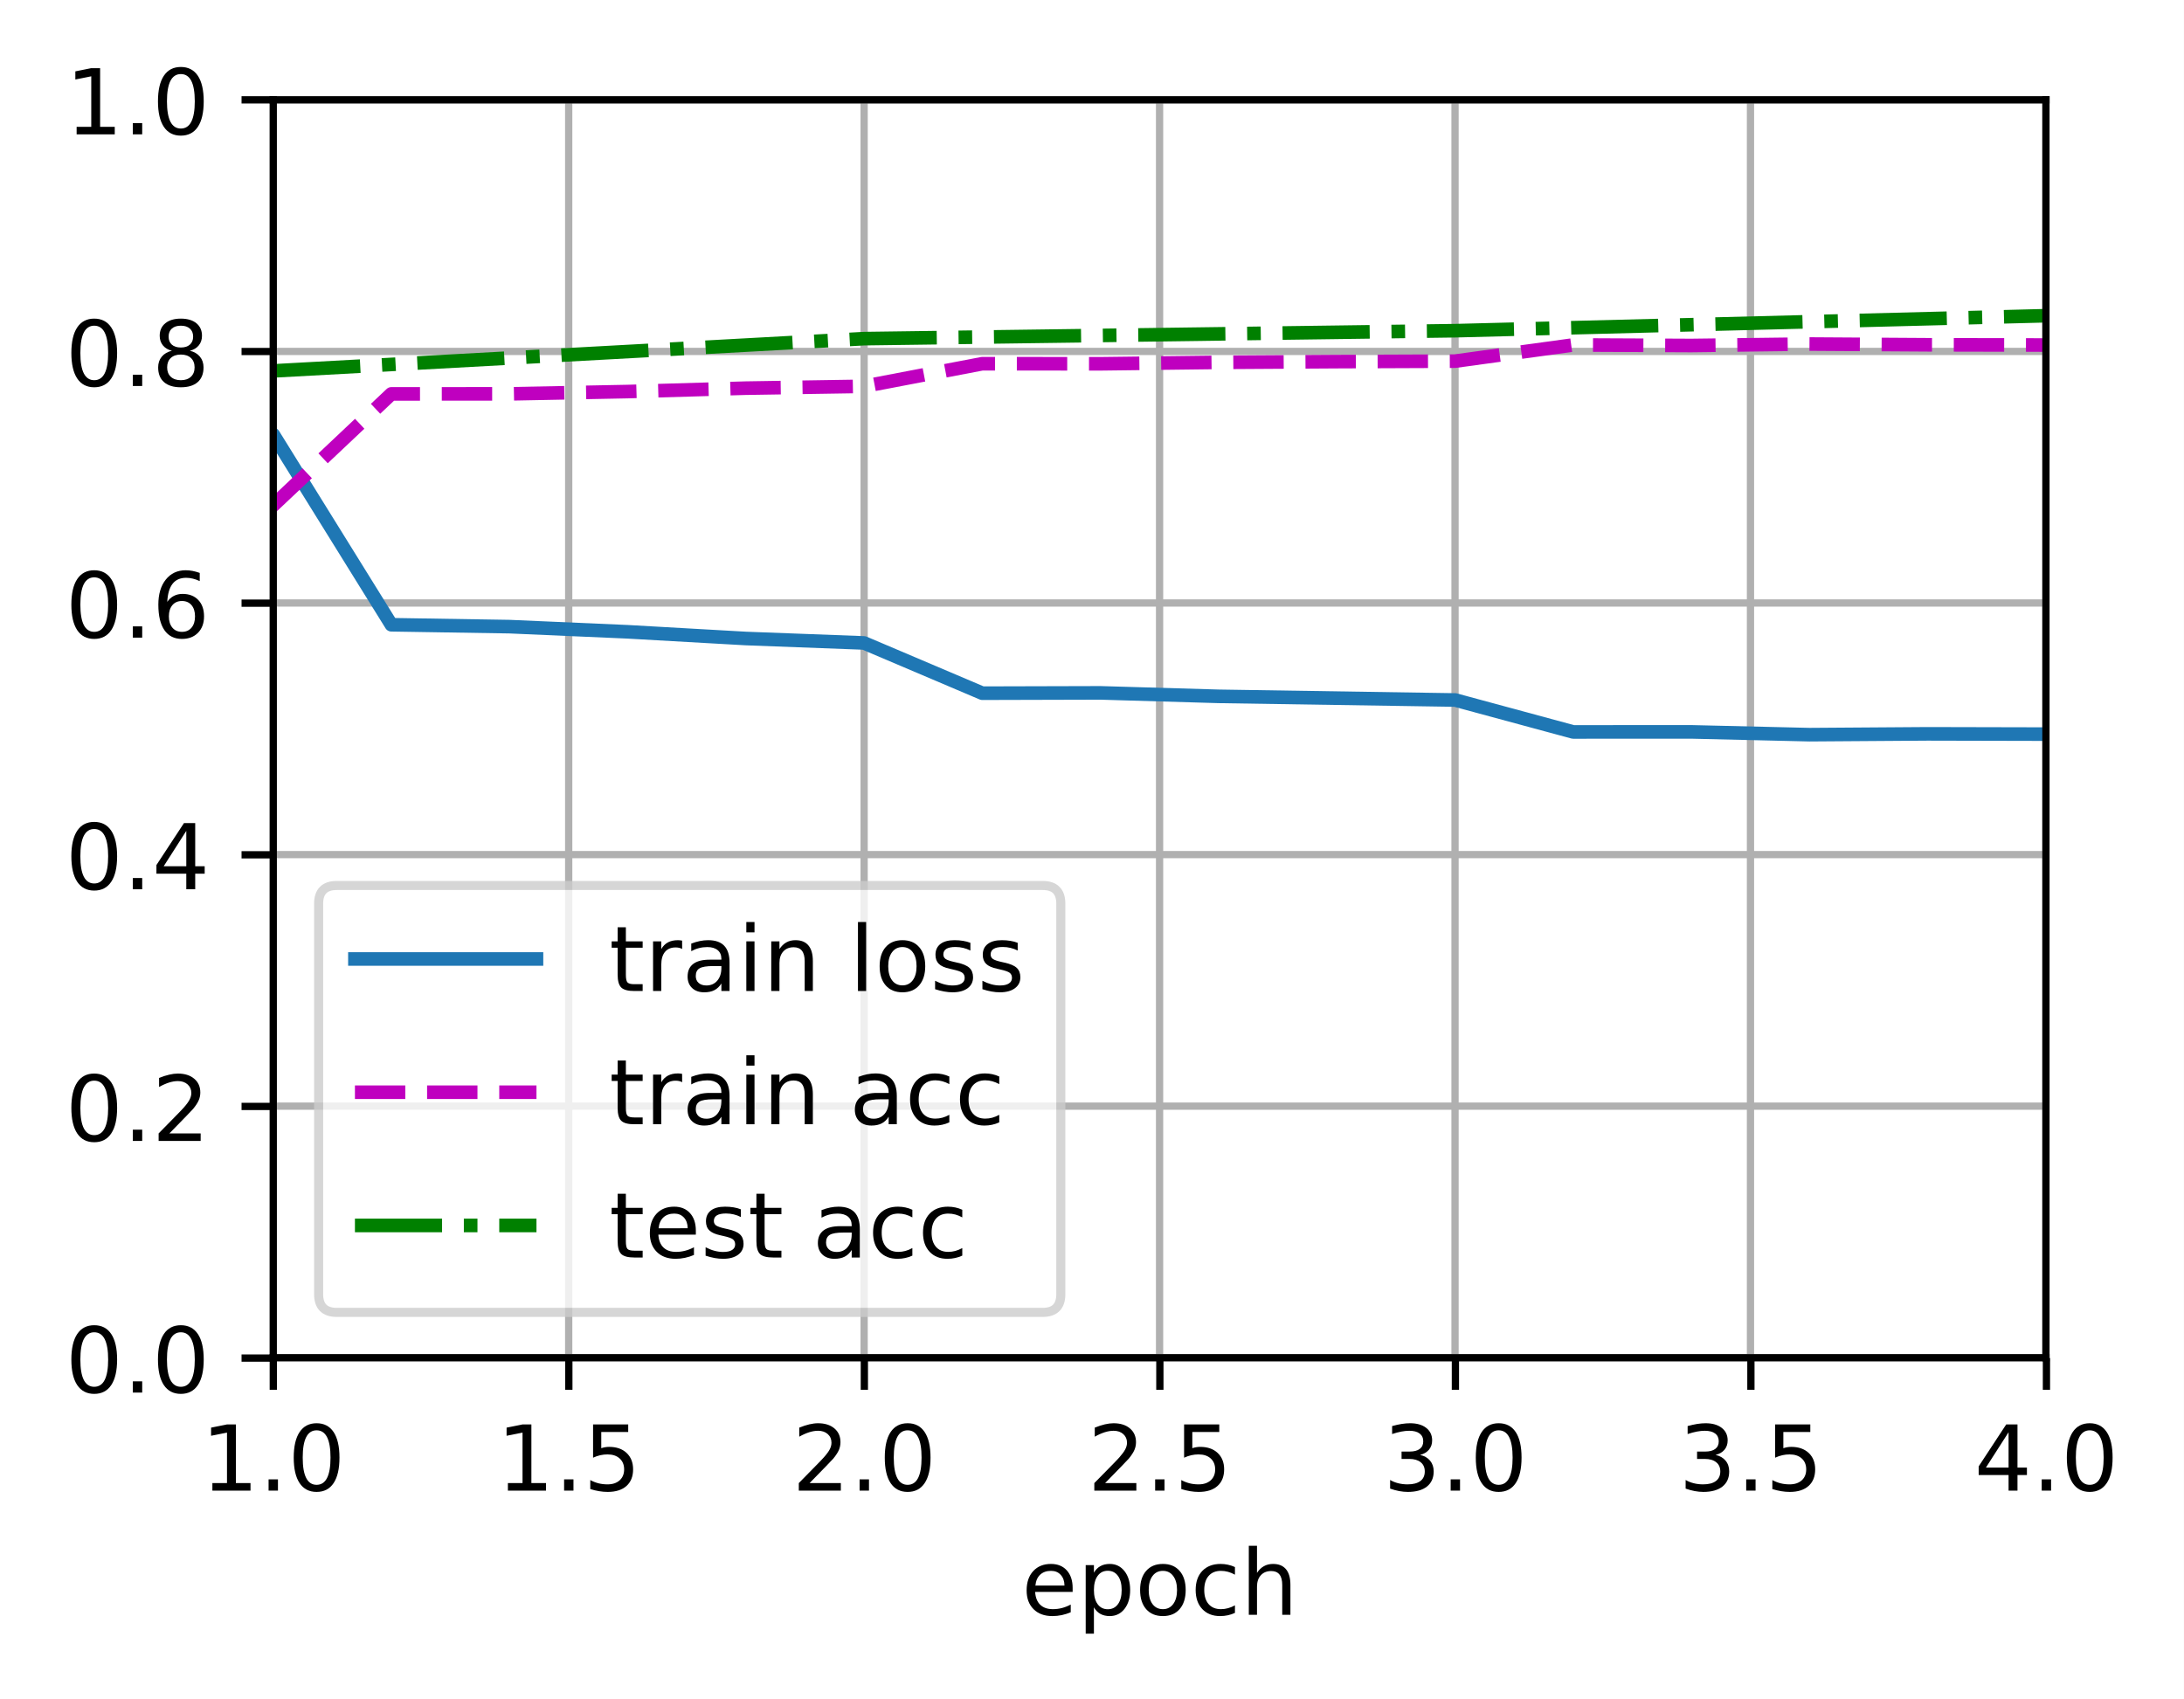 <?xml version="1.0" encoding="UTF-8"?>
<svg xmlns="http://www.w3.org/2000/svg" xmlns:xlink="http://www.w3.org/1999/xlink" width="320.74" height="249.541" viewBox="0 0 320.74 249.541" version="1.1">
<rect x="0" y="0" width="320.74" height="249.541" fill="#333333" stroke="none"/>
<defs>
<clipPath id="clip1">
  <path d="M 40.137 14.664 L 41 14.664 L 41 199.465 L 40.137 199.465 Z M 40.137 14.664 "/>
</clipPath>
<clipPath id="clip2">
  <path d="M 82 14.664 L 85 14.664 L 85 199.465 L 82 199.465 Z M 82 14.664 "/>
</clipPath>
<clipPath id="clip3">
  <path d="M 126 14.664 L 128 14.664 L 128 199.465 L 126 199.465 Z M 126 14.664 "/>
</clipPath>
<clipPath id="clip4">
  <path d="M 169 14.664 L 172 14.664 L 172 199.465 L 169 199.465 Z M 169 14.664 "/>
</clipPath>
<clipPath id="clip5">
  <path d="M 212 14.664 L 215 14.664 L 215 199.465 L 212 199.465 Z M 212 14.664 "/>
</clipPath>
<clipPath id="clip6">
  <path d="M 256 14.664 L 258 14.664 L 258 199.465 L 256 199.465 Z M 256 14.664 "/>
</clipPath>
<clipPath id="clip7">
  <path d="M 299 14.664 L 300.539 14.664 L 300.539 199.465 L 299 199.465 Z M 299 14.664 "/>
</clipPath>
<clipPath id="clip8">
  <path d="M 40.137 198 L 300.539 198 L 300.539 199.465 L 40.137 199.465 Z M 40.137 198 "/>
</clipPath>
<clipPath id="clip9">
  <path d="M 40.137 161 L 300.539 161 L 300.539 164 L 40.137 164 Z M 40.137 161 "/>
</clipPath>
<clipPath id="clip10">
  <path d="M 40.137 124 L 300.539 124 L 300.539 127 L 40.137 127 Z M 40.137 124 "/>
</clipPath>
<clipPath id="clip11">
  <path d="M 40.137 87 L 300.539 87 L 300.539 90 L 40.137 90 Z M 40.137 87 "/>
</clipPath>
<clipPath id="clip12">
  <path d="M 40.137 50 L 300.539 50 L 300.539 53 L 40.137 53 Z M 40.137 50 "/>
</clipPath>
<clipPath id="clip13">
  <path d="M 40.137 14.664 L 300.539 14.664 L 300.539 16 L 40.137 16 Z M 40.137 14.664 "/>
</clipPath>
<clipPath id="clip14">
  <path d="M 40.137 45 L 300.539 45 L 300.539 110 L 40.137 110 Z M 40.137 45 "/>
</clipPath>
<clipPath id="clip15">
  <path d="M 40.137 49 L 300.539 49 L 300.539 86 L 40.137 86 Z M 40.137 49 "/>
</clipPath>
<clipPath id="clip16">
  <path d="M 40.137 45 L 300.539 45 L 300.539 56 L 40.137 56 Z M 40.137 45 "/>
</clipPath>
<filter id="alpha" filterUnits="objectBoundingBox" x="0%" y="0%" width="100%" height="100%">
  <feColorMatrix type="matrix" in="SourceGraphic" values="0 0 0 0 1 0 0 0 0 1 0 0 0 0 1 0 0 0 1 0"/>
</filter>
<mask id="mask0">
  <g filter="url(#alpha)">
<rect x="0" y="0" width="320.74" height="249.541" style="fill:rgb(0%,0%,0%);fill-opacity:0.8;stroke:none;"/>
  </g>
</mask>
<clipPath id="clip17">
  <rect x="0" y="0" width="321" height="250"/>
</clipPath>
<g id="surface5" clip-path="url(#clip17)">
<path style="fill-rule:nonzero;fill:rgb(100%,100%,100%);fill-opacity:1;stroke-width:1;stroke-linecap:butt;stroke-linejoin:miter;stroke:rgb(80%,80%,80%);stroke-opacity:1;stroke-miterlimit:4;" d="M 37.104 144.601 L 114.873 144.601 C 116.206 144.601 116.871 143.933 116.871 142.6 L 116.871 99.565 C 116.871 98.232 116.206 97.564 114.873 97.564 L 37.104 97.564 C 35.769 97.564 35.104 98.232 35.104 99.565 L 35.104 142.6 C 35.104 143.933 35.769 144.601 37.104 144.601 Z M 37.104 144.601 " transform="matrix(1.333,0,0,1.333,0,0)"/>
</g>
</defs>
<g id="surface1">
<path style=" stroke:none;fill-rule:nonzero;fill:rgb(100%,100%,100%);fill-opacity:1;" d="M 0 249.539 L 320.738 249.539 L 320.738 0 L 0 0 Z M 0 249.539 "/>
<path style=" stroke:none;fill-rule:nonzero;fill:rgb(100%,100%,100%);fill-opacity:1;" d="M 40.137 199.465 L 300.539 199.465 L 300.539 14.664 L 40.137 14.664 Z M 40.137 199.465 "/>
<g clip-path="url(#clip1)" clip-rule="nonzero">
<path style="fill:none;stroke-width:0.8;stroke-linecap:square;stroke-linejoin:round;stroke:rgb(69.02%,69.02%,69.02%);stroke-opacity:1;stroke-miterlimit:4;" d="M 30.103 149.599 L 30.103 10.998 " transform="matrix(1.333,0,0,1.333,0,0)"/>
</g>
<path style="fill:none;stroke-width:0.8;stroke-linecap:butt;stroke-linejoin:round;stroke:rgb(0%,0%,0%);stroke-opacity:1;stroke-miterlimit:4;" d="M -0.001 -0.001 L -0.001 3.5 " transform="matrix(1.333,0,0,1.333,40.137,199.466)"/>
<path style=" stroke:none;fill-rule:nonzero;fill:rgb(0%,0%,0%);fill-opacity:1;" d="M 31.191 217.824 L 33.336 217.824 L 33.336 210.406 L 31 210.875 L 31 209.68 L 33.324 209.211 L 34.641 209.211 L 34.641 217.824 L 36.789 217.824 L 36.789 218.93 L 31.191 218.93 Z M 31.191 217.824 "/>
<path style=" stroke:none;fill-rule:nonzero;fill:rgb(0%,0%,0%);fill-opacity:1;" d="M 39.445 217.277 L 40.82 217.277 L 40.82 218.93 L 39.445 218.93 Z M 39.445 217.277 "/>
<path style=" stroke:none;fill-rule:nonzero;fill:rgb(0%,0%,0%);fill-opacity:1;" d="M 46.496 210.074 C 45.816 210.074 45.309 210.41 44.969 211.074 C 44.625 211.742 44.457 212.742 44.457 214.082 C 44.457 215.414 44.625 216.41 44.969 217.078 C 45.309 217.746 45.816 218.078 46.496 218.078 C 47.176 218.078 47.688 217.746 48.027 217.078 C 48.371 216.41 48.539 215.414 48.539 214.082 C 48.539 212.742 48.371 211.742 48.027 211.074 C 47.688 210.41 47.176 210.074 46.496 210.074 Z M 46.496 209.035 C 47.586 209.035 48.418 209.465 48.992 210.328 C 49.566 211.188 49.855 212.441 49.855 214.082 C 49.855 215.715 49.566 216.965 48.992 217.828 C 48.418 218.688 47.586 219.121 46.496 219.121 C 45.406 219.121 44.574 218.688 44 217.828 C 43.422 216.965 43.137 215.715 43.137 214.082 C 43.137 212.441 43.422 211.188 44 210.328 C 44.574 209.465 45.406 209.035 46.496 209.035 Z M 46.496 209.035 "/>
<g clip-path="url(#clip2)" clip-rule="nonzero">
<path style="fill:none;stroke-width:0.8;stroke-linecap:square;stroke-linejoin:round;stroke:rgb(69.02%,69.02%,69.02%);stroke-opacity:1;stroke-miterlimit:4;" d="M 62.654 149.599 L 62.654 10.998 " transform="matrix(1.333,0,0,1.333,0,0)"/>
</g>
<path style="fill:none;stroke-width:0.8;stroke-linecap:butt;stroke-linejoin:round;stroke:rgb(0%,0%,0%);stroke-opacity:1;stroke-miterlimit:4;" d="M 0.001 -0.001 L 0.001 3.5 " transform="matrix(1.333,0,0,1.333,83.538,199.466)"/>
<path style=" stroke:none;fill-rule:nonzero;fill:rgb(0%,0%,0%);fill-opacity:1;" d="M 74.59 217.824 L 76.738 217.824 L 76.738 210.406 L 74.398 210.875 L 74.398 209.68 L 76.727 209.211 L 78.039 209.211 L 78.039 217.824 L 80.188 217.824 L 80.188 218.93 L 74.59 218.93 Z M 74.59 217.824 "/>
<path style=" stroke:none;fill-rule:nonzero;fill:rgb(0%,0%,0%);fill-opacity:1;" d="M 82.844 217.277 L 84.219 217.277 L 84.219 218.93 L 82.844 218.93 Z M 82.844 217.277 "/>
<path style=" stroke:none;fill-rule:nonzero;fill:rgb(0%,0%,0%);fill-opacity:1;" d="M 87.098 209.211 L 92.258 209.211 L 92.258 210.316 L 88.301 210.316 L 88.301 212.699 C 88.492 212.633 88.68 212.586 88.871 212.555 C 89.062 212.52 89.254 212.504 89.445 212.504 C 90.531 212.504 91.391 212.801 92.023 213.398 C 92.656 213.992 92.977 214.797 92.977 215.812 C 92.977 216.855 92.648 217.672 92 218.25 C 91.348 218.832 90.43 219.121 89.246 219.121 C 88.836 219.121 88.422 219.086 87.996 219.016 C 87.574 218.945 87.137 218.844 86.688 218.703 L 86.688 217.379 C 87.078 217.594 87.48 217.75 87.895 217.855 C 88.312 217.961 88.754 218.012 89.219 218.012 C 89.969 218.012 90.562 217.812 91 217.418 C 91.438 217.023 91.66 216.488 91.66 215.812 C 91.66 215.137 91.438 214.602 91 214.207 C 90.562 213.809 89.969 213.613 89.219 213.613 C 88.867 213.613 88.516 213.648 88.164 213.727 C 87.816 213.805 87.461 213.926 87.098 214.094 Z M 87.098 209.211 "/>
<g clip-path="url(#clip3)" clip-rule="nonzero">
<path style="fill:none;stroke-width:0.8;stroke-linecap:square;stroke-linejoin:round;stroke:rgb(69.02%,69.02%,69.02%);stroke-opacity:1;stroke-miterlimit:4;" d="M 95.203 149.599 L 95.203 10.998 " transform="matrix(1.333,0,0,1.333,0,0)"/>
</g>
<path style="fill:none;stroke-width:0.8;stroke-linecap:butt;stroke-linejoin:round;stroke:rgb(0%,0%,0%);stroke-opacity:1;stroke-miterlimit:4;" d="M 0 -0.001 L 0 3.5 " transform="matrix(1.333,0,0,1.333,126.938,199.466)"/>
<path style=" stroke:none;fill-rule:nonzero;fill:rgb(0%,0%,0%);fill-opacity:1;" d="M 118.895 217.824 L 123.484 217.824 L 123.484 218.93 L 117.312 218.93 L 117.312 217.824 C 117.812 217.309 118.492 216.613 119.352 215.746 C 120.215 214.875 120.758 214.312 120.977 214.059 C 121.398 213.586 121.691 213.188 121.859 212.859 C 122.027 212.531 122.109 212.211 122.109 211.895 C 122.109 211.375 121.93 210.957 121.566 210.629 C 121.203 210.305 120.73 210.141 120.148 210.141 C 119.738 210.141 119.301 210.211 118.844 210.355 C 118.387 210.5 117.898 210.715 117.379 211.008 L 117.379 209.68 C 117.906 209.465 118.402 209.305 118.859 209.195 C 119.32 209.09 119.742 209.035 120.125 209.035 C 121.133 209.035 121.934 209.285 122.535 209.789 C 123.133 210.293 123.43 210.965 123.43 211.809 C 123.43 212.207 123.355 212.586 123.207 212.945 C 123.059 213.301 122.785 213.723 122.391 214.211 C 122.281 214.336 121.938 214.699 121.355 215.301 C 120.773 215.902 119.953 216.742 118.895 217.824 Z M 118.895 217.824 "/>
<path style=" stroke:none;fill-rule:nonzero;fill:rgb(0%,0%,0%);fill-opacity:1;" d="M 126.242 217.277 L 127.617 217.277 L 127.617 218.93 L 126.242 218.93 Z M 126.242 217.277 "/>
<path style=" stroke:none;fill-rule:nonzero;fill:rgb(0%,0%,0%);fill-opacity:1;" d="M 133.293 210.074 C 132.617 210.074 132.109 210.41 131.766 211.074 C 131.426 211.742 131.258 212.742 131.258 214.082 C 131.258 215.414 131.426 216.41 131.766 217.078 C 132.109 217.746 132.617 218.078 133.293 218.078 C 133.977 218.078 134.488 217.746 134.828 217.078 C 135.168 216.41 135.34 215.414 135.34 214.082 C 135.34 212.742 135.168 211.742 134.828 211.074 C 134.488 210.41 133.977 210.074 133.293 210.074 Z M 133.293 209.035 C 134.383 209.035 135.219 209.465 135.793 210.328 C 136.367 211.188 136.656 212.441 136.656 214.082 C 136.656 215.715 136.367 216.965 135.793 217.828 C 135.219 218.688 134.383 219.121 133.293 219.121 C 132.207 219.121 131.375 218.688 130.797 217.828 C 130.223 216.965 129.938 215.715 129.938 214.082 C 129.938 212.441 130.223 211.188 130.797 210.328 C 131.375 209.465 132.207 209.035 133.293 209.035 Z M 133.293 209.035 "/>
<g clip-path="url(#clip4)" clip-rule="nonzero">
<path style="fill:none;stroke-width:0.8;stroke-linecap:square;stroke-linejoin:round;stroke:rgb(69.02%,69.02%,69.02%);stroke-opacity:1;stroke-miterlimit:4;" d="M 127.752 149.599 L 127.752 10.998 " transform="matrix(1.333,0,0,1.333,0,0)"/>
</g>
<path style="fill:none;stroke-width:0.8;stroke-linecap:butt;stroke-linejoin:round;stroke:rgb(0%,0%,0%);stroke-opacity:1;stroke-miterlimit:4;" d="M -0.001 -0.001 L -0.001 3.5 " transform="matrix(1.333,0,0,1.333,170.338,199.466)"/>
<path style=" stroke:none;fill-rule:nonzero;fill:rgb(0%,0%,0%);fill-opacity:1;" d="M 162.293 217.824 L 166.883 217.824 L 166.883 218.93 L 160.711 218.93 L 160.711 217.824 C 161.211 217.309 161.891 216.613 162.754 215.746 C 163.613 214.875 164.156 214.312 164.379 214.059 C 164.797 213.586 165.09 213.188 165.258 212.859 C 165.426 212.531 165.512 212.211 165.512 211.895 C 165.512 211.375 165.328 210.957 164.965 210.629 C 164.605 210.305 164.133 210.141 163.551 210.141 C 163.137 210.141 162.703 210.211 162.242 210.355 C 161.785 210.5 161.297 210.715 160.777 211.008 L 160.777 209.68 C 161.305 209.465 161.801 209.305 162.262 209.195 C 162.723 209.09 163.145 209.035 163.523 209.035 C 164.531 209.035 165.336 209.285 165.934 209.789 C 166.531 210.293 166.832 210.965 166.832 211.809 C 166.832 212.207 166.758 212.586 166.605 212.945 C 166.457 213.301 166.184 213.723 165.789 214.211 C 165.68 214.336 165.336 214.699 164.754 215.301 C 164.172 215.902 163.352 216.742 162.293 217.824 Z M 162.293 217.824 "/>
<path style=" stroke:none;fill-rule:nonzero;fill:rgb(0%,0%,0%);fill-opacity:1;" d="M 169.645 217.277 L 171.02 217.277 L 171.02 218.93 L 169.645 218.93 Z M 169.645 217.277 "/>
<path style=" stroke:none;fill-rule:nonzero;fill:rgb(0%,0%,0%);fill-opacity:1;" d="M 173.895 209.211 L 179.059 209.211 L 179.059 210.316 L 175.102 210.316 L 175.102 212.699 C 175.289 212.633 175.48 212.586 175.672 212.555 C 175.863 212.52 176.055 212.504 176.246 212.504 C 177.332 212.504 178.191 212.801 178.824 213.398 C 179.457 213.992 179.777 214.797 179.777 215.812 C 179.777 216.855 179.449 217.672 178.797 218.25 C 178.148 218.832 177.23 219.121 176.043 219.121 C 175.637 219.121 175.219 219.086 174.797 219.016 C 174.375 218.945 173.938 218.844 173.484 218.703 L 173.484 217.379 C 173.875 217.594 174.281 217.75 174.695 217.855 C 175.113 217.961 175.555 218.012 176.016 218.012 C 176.77 218.012 177.363 217.812 177.801 217.418 C 178.238 217.023 178.457 216.488 178.457 215.812 C 178.457 215.137 178.238 214.602 177.801 214.207 C 177.363 213.809 176.77 213.613 176.016 213.613 C 175.664 213.613 175.316 213.648 174.965 213.727 C 174.617 213.805 174.262 213.926 173.895 214.094 Z M 173.895 209.211 "/>
<g clip-path="url(#clip5)" clip-rule="nonzero">
<path style="fill:none;stroke-width:0.8;stroke-linecap:square;stroke-linejoin:round;stroke:rgb(69.02%,69.02%,69.02%);stroke-opacity:1;stroke-miterlimit:4;" d="M 160.304 149.599 L 160.304 10.998 " transform="matrix(1.333,0,0,1.333,0,0)"/>
</g>
<path style="fill:none;stroke-width:0.8;stroke-linecap:butt;stroke-linejoin:round;stroke:rgb(0%,0%,0%);stroke-opacity:1;stroke-miterlimit:4;" d="M 0.001 -0.001 L 0.001 3.5 " transform="matrix(1.333,0,0,1.333,213.738,199.466)"/>
<path style=" stroke:none;fill-rule:nonzero;fill:rgb(0%,0%,0%);fill-opacity:1;" d="M 208.547 213.688 C 209.176 213.824 209.664 214.105 210.02 214.531 C 210.371 214.957 210.551 215.48 210.551 216.105 C 210.551 217.062 210.219 217.805 209.559 218.332 C 208.902 218.855 207.965 219.121 206.746 219.121 C 206.34 219.121 205.922 219.078 205.488 219 C 205.059 218.918 204.613 218.797 204.152 218.637 L 204.152 217.367 C 204.516 217.582 204.914 217.742 205.348 217.848 C 205.781 217.957 206.238 218.012 206.711 218.012 C 207.535 218.012 208.16 217.848 208.594 217.523 C 209.027 217.199 209.242 216.727 209.242 216.105 C 209.242 215.531 209.039 215.082 208.641 214.762 C 208.238 214.438 207.68 214.277 206.965 214.277 L 205.832 214.277 L 205.832 213.195 L 207.016 213.195 C 207.664 213.195 208.156 213.066 208.5 212.809 C 208.844 212.551 209.016 212.176 209.016 211.691 C 209.016 211.191 208.836 210.809 208.484 210.543 C 208.129 210.273 207.625 210.141 206.965 210.141 C 206.602 210.141 206.215 210.18 205.805 210.258 C 205.391 210.336 204.938 210.457 204.445 210.621 L 204.445 209.449 C 204.945 209.312 205.41 209.207 205.848 209.137 C 206.285 209.07 206.695 209.035 207.082 209.035 C 208.078 209.035 208.871 209.262 209.449 209.715 C 210.031 210.168 210.324 210.781 210.324 211.555 C 210.324 212.094 210.168 212.547 209.859 212.918 C 209.551 213.289 209.113 213.547 208.547 213.688 Z M 208.547 213.688 "/>
<path style=" stroke:none;fill-rule:nonzero;fill:rgb(0%,0%,0%);fill-opacity:1;" d="M 213.043 217.277 L 214.418 217.277 L 214.418 218.93 L 213.043 218.93 Z M 213.043 217.277 "/>
<path style=" stroke:none;fill-rule:nonzero;fill:rgb(0%,0%,0%);fill-opacity:1;" d="M 220.094 210.074 C 219.418 210.074 218.91 210.41 218.566 211.074 C 218.227 211.742 218.059 212.742 218.059 214.082 C 218.059 215.414 218.227 216.41 218.566 217.078 C 218.91 217.746 219.418 218.078 220.094 218.078 C 220.777 218.078 221.289 217.746 221.629 217.078 C 221.969 216.41 222.141 215.414 222.141 214.082 C 222.141 212.742 221.969 211.742 221.629 211.074 C 221.289 210.41 220.777 210.074 220.094 210.074 Z M 220.094 209.035 C 221.184 209.035 222.016 209.465 222.594 210.328 C 223.168 211.188 223.453 212.441 223.453 214.082 C 223.453 215.715 223.168 216.965 222.594 217.828 C 222.016 218.688 221.184 219.121 220.094 219.121 C 219.004 219.121 218.172 218.688 217.598 217.828 C 217.023 216.965 216.734 215.715 216.734 214.082 C 216.734 212.441 217.023 211.188 217.598 210.328 C 218.172 209.465 219.004 209.035 220.094 209.035 Z M 220.094 209.035 "/>
<g clip-path="url(#clip6)" clip-rule="nonzero">
<path style="fill:none;stroke-width:0.8;stroke-linecap:square;stroke-linejoin:round;stroke:rgb(69.02%,69.02%,69.02%);stroke-opacity:1;stroke-miterlimit:4;" d="M 192.853 149.599 L 192.853 10.998 " transform="matrix(1.333,0,0,1.333,0,0)"/>
</g>
<path style="fill:none;stroke-width:0.8;stroke-linecap:butt;stroke-linejoin:round;stroke:rgb(0%,0%,0%);stroke-opacity:1;stroke-miterlimit:4;" d="M -0.001 -0.001 L -0.001 3.5 " transform="matrix(1.333,0,0,1.333,257.137,199.466)"/>
<path style=" stroke:none;fill-rule:nonzero;fill:rgb(0%,0%,0%);fill-opacity:1;" d="M 251.945 213.688 C 252.574 213.824 253.066 214.105 253.418 214.531 C 253.773 214.957 253.949 215.48 253.949 216.105 C 253.949 217.062 253.621 217.805 252.961 218.332 C 252.301 218.855 251.363 219.121 250.148 219.121 C 249.742 219.121 249.32 219.078 248.891 219 C 248.457 218.918 248.012 218.797 247.551 218.637 L 247.551 217.367 C 247.914 217.582 248.316 217.742 248.746 217.848 C 249.184 217.957 249.637 218.012 250.109 218.012 C 250.934 218.012 251.562 217.848 251.992 217.523 C 252.426 217.199 252.641 216.727 252.641 216.105 C 252.641 215.531 252.441 215.082 252.039 214.762 C 251.637 214.438 251.078 214.277 250.363 214.277 L 249.23 214.277 L 249.23 213.195 L 250.418 213.195 C 251.062 213.195 251.559 213.066 251.898 212.809 C 252.242 212.551 252.414 212.176 252.414 211.691 C 252.414 211.191 252.238 210.809 251.883 210.543 C 251.531 210.273 251.023 210.141 250.363 210.141 C 250.004 210.141 249.617 210.18 249.203 210.258 C 248.793 210.336 248.34 210.457 247.844 210.621 L 247.844 209.449 C 248.344 209.312 248.812 209.207 249.246 209.137 C 249.684 209.07 250.094 209.035 250.48 209.035 C 251.48 209.035 252.27 209.262 252.852 209.715 C 253.434 210.168 253.723 210.781 253.723 211.555 C 253.723 212.094 253.57 212.547 253.262 212.918 C 252.953 213.289 252.516 213.547 251.945 213.688 Z M 251.945 213.688 "/>
<path style=" stroke:none;fill-rule:nonzero;fill:rgb(0%,0%,0%);fill-opacity:1;" d="M 256.445 217.277 L 257.82 217.277 L 257.82 218.93 L 256.445 218.93 Z M 256.445 217.277 "/>
<path style=" stroke:none;fill-rule:nonzero;fill:rgb(0%,0%,0%);fill-opacity:1;" d="M 260.695 209.211 L 265.859 209.211 L 265.859 210.316 L 261.902 210.316 L 261.902 212.699 C 262.09 212.633 262.281 212.586 262.473 212.555 C 262.664 212.52 262.855 212.504 263.047 212.504 C 264.133 212.504 264.988 212.801 265.625 213.398 C 266.258 213.992 266.574 214.797 266.574 215.812 C 266.574 216.855 266.25 217.672 265.598 218.25 C 264.945 218.832 264.027 219.121 262.844 219.121 C 262.438 219.121 262.02 219.086 261.598 219.016 C 261.176 218.945 260.738 218.844 260.285 218.703 L 260.285 217.379 C 260.676 217.594 261.078 217.75 261.496 217.855 C 261.914 217.961 262.352 218.012 262.816 218.012 C 263.57 218.012 264.164 217.812 264.602 217.418 C 265.039 217.023 265.258 216.488 265.258 215.812 C 265.258 215.137 265.039 214.602 264.602 214.207 C 264.164 213.809 263.57 213.613 262.816 213.613 C 262.465 213.613 262.113 213.648 261.766 213.727 C 261.418 213.805 261.059 213.926 260.695 214.094 Z M 260.695 209.211 "/>
<g clip-path="url(#clip7)" clip-rule="nonzero">
<path style="fill:none;stroke-width:0.8;stroke-linecap:square;stroke-linejoin:round;stroke:rgb(69.02%,69.02%,69.02%);stroke-opacity:1;stroke-miterlimit:4;" d="M 225.404 149.599 L 225.404 10.998 " transform="matrix(1.333,0,0,1.333,0,0)"/>
</g>
<path style="fill:none;stroke-width:0.8;stroke-linecap:butt;stroke-linejoin:round;stroke:rgb(0%,0%,0%);stroke-opacity:1;stroke-miterlimit:4;" d="M 0.001 -0.001 L 0.001 3.5 " transform="matrix(1.333,0,0,1.333,300.537,199.466)"/>
<path style=" stroke:none;fill-rule:nonzero;fill:rgb(0%,0%,0%);fill-opacity:1;" d="M 294.977 210.355 L 291.652 215.543 L 294.977 215.543 Z M 294.629 209.211 L 296.285 209.211 L 296.285 215.543 L 297.672 215.543 L 297.672 216.637 L 296.285 216.637 L 296.285 218.93 L 294.977 218.93 L 294.977 216.637 L 290.586 216.637 L 290.586 215.371 Z M 294.629 209.211 "/>
<path style=" stroke:none;fill-rule:nonzero;fill:rgb(0%,0%,0%);fill-opacity:1;" d="M 299.844 217.277 L 301.219 217.277 L 301.219 218.93 L 299.844 218.93 Z M 299.844 217.277 "/>
<path style=" stroke:none;fill-rule:nonzero;fill:rgb(0%,0%,0%);fill-opacity:1;" d="M 306.895 210.074 C 306.219 210.074 305.707 210.41 305.367 211.074 C 305.027 211.742 304.855 212.742 304.855 214.082 C 304.855 215.414 305.027 216.41 305.367 217.078 C 305.707 217.746 306.219 218.078 306.895 218.078 C 307.578 218.078 308.086 217.746 308.426 217.078 C 308.77 216.41 308.941 215.414 308.941 214.082 C 308.941 212.742 308.77 211.742 308.426 211.074 C 308.086 210.41 307.578 210.074 306.895 210.074 Z M 306.895 209.035 C 307.984 209.035 308.816 209.465 309.391 210.328 C 309.969 211.188 310.254 212.441 310.254 214.082 C 310.254 215.715 309.969 216.965 309.391 217.828 C 308.816 218.688 307.984 219.121 306.895 219.121 C 305.805 219.121 304.973 218.688 304.398 217.828 C 303.824 216.965 303.535 215.715 303.535 214.082 C 303.535 212.441 303.824 211.188 304.398 210.328 C 304.973 209.465 305.805 209.035 306.895 209.035 Z M 306.895 209.035 "/>
<path style=" stroke:none;fill-rule:nonzero;fill:rgb(0%,0%,0%);fill-opacity:1;" d="M 157.527 233.223 L 157.527 233.809 L 152.02 233.809 C 152.07 234.633 152.32 235.262 152.766 235.691 C 153.211 236.125 153.828 236.34 154.621 236.34 C 155.082 236.34 155.527 236.285 155.961 236.172 C 156.391 236.059 156.82 235.891 157.246 235.664 L 157.246 236.797 C 156.816 236.98 156.375 237.117 155.926 237.215 C 155.473 237.309 155.016 237.355 154.551 237.355 C 153.387 237.355 152.465 237.02 151.789 236.344 C 151.109 235.664 150.77 234.75 150.77 233.594 C 150.77 232.398 151.09 231.453 151.734 230.754 C 152.379 230.051 153.25 229.699 154.344 229.699 C 155.324 229.699 156.102 230.016 156.672 230.648 C 157.242 231.281 157.527 232.137 157.527 233.223 Z M 156.328 232.871 C 156.32 232.215 156.137 231.695 155.777 231.305 C 155.422 230.91 154.945 230.715 154.355 230.715 C 153.688 230.715 153.152 230.906 152.754 231.281 C 152.352 231.66 152.121 232.191 152.059 232.879 Z M 156.328 232.871 "/>
<path style=" stroke:none;fill-rule:nonzero;fill:rgb(0%,0%,0%);fill-opacity:1;" d="M 160.652 236.074 L 160.652 239.941 L 159.445 239.941 L 159.445 229.875 L 160.652 229.875 L 160.652 230.98 C 160.902 230.551 161.223 230.227 161.605 230.02 C 161.988 229.805 162.449 229.699 162.98 229.699 C 163.867 229.699 164.586 230.051 165.141 230.754 C 165.695 231.457 165.973 232.383 165.973 233.527 C 165.973 234.676 165.695 235.598 165.141 236.305 C 164.586 237.008 163.867 237.355 162.98 237.355 C 162.449 237.355 161.988 237.25 161.605 237.039 C 161.223 236.828 160.902 236.508 160.652 236.074 Z M 164.727 233.527 C 164.727 232.648 164.547 231.957 164.184 231.457 C 163.82 230.953 163.324 230.703 162.691 230.703 C 162.055 230.703 161.559 230.953 161.195 231.457 C 160.832 231.957 160.652 232.648 160.652 233.527 C 160.652 234.41 160.832 235.102 161.195 235.602 C 161.559 236.102 162.055 236.352 162.691 236.352 C 163.324 236.352 163.82 236.102 164.184 235.602 C 164.547 235.102 164.727 234.41 164.727 233.527 Z M 164.727 233.527 "/>
<path style=" stroke:none;fill-rule:nonzero;fill:rgb(0%,0%,0%);fill-opacity:1;" d="M 170.781 230.715 C 170.141 230.715 169.633 230.965 169.258 231.469 C 168.883 231.969 168.699 232.656 168.699 233.527 C 168.699 234.398 168.883 235.086 169.254 235.59 C 169.625 236.09 170.137 236.34 170.781 236.34 C 171.422 236.34 171.926 236.09 172.297 235.586 C 172.672 235.082 172.859 234.395 172.859 233.527 C 172.859 232.664 172.672 231.98 172.297 231.473 C 171.926 230.969 171.422 230.715 170.781 230.715 Z M 170.781 229.699 C 171.824 229.699 172.641 230.039 173.234 230.719 C 173.832 231.395 174.129 232.332 174.129 233.527 C 174.129 234.723 173.832 235.656 173.234 236.34 C 172.641 237.02 171.824 237.355 170.781 237.355 C 169.734 237.355 168.914 237.02 168.324 236.34 C 167.73 235.656 167.434 234.723 167.434 233.527 C 167.434 232.332 167.73 231.395 168.324 230.719 C 168.914 230.039 169.734 229.699 170.781 229.699 Z M 170.781 229.699 "/>
<path style=" stroke:none;fill-rule:nonzero;fill:rgb(0%,0%,0%);fill-opacity:1;" d="M 181.363 230.156 L 181.363 231.277 C 181.023 231.09 180.684 230.949 180.344 230.855 C 180.004 230.762 179.66 230.715 179.312 230.715 C 178.535 230.715 177.93 230.961 177.5 231.457 C 177.07 231.945 176.855 232.637 176.855 233.527 C 176.855 234.418 177.07 235.109 177.5 235.602 C 177.93 236.094 178.535 236.34 179.312 236.34 C 179.66 236.34 180.004 236.293 180.344 236.199 C 180.684 236.109 181.023 235.969 181.363 235.781 L 181.363 236.887 C 181.027 237.043 180.68 237.16 180.32 237.238 C 179.965 237.316 179.586 237.355 179.18 237.355 C 178.082 237.355 177.207 237.012 176.562 236.32 C 175.914 235.633 175.594 234.699 175.594 233.527 C 175.594 232.34 175.918 231.406 176.57 230.723 C 177.227 230.043 178.121 229.699 179.258 229.699 C 179.629 229.699 179.988 229.738 180.34 229.816 C 180.691 229.891 181.031 230.004 181.363 230.156 Z M 181.363 230.156 "/>
<path style=" stroke:none;fill-rule:nonzero;fill:rgb(0%,0%,0%);fill-opacity:1;" d="M 189.508 232.766 L 189.508 237.168 L 188.309 237.168 L 188.309 232.805 C 188.309 232.113 188.176 231.598 187.906 231.258 C 187.637 230.914 187.23 230.742 186.695 230.742 C 186.047 230.742 185.535 230.949 185.164 231.363 C 184.789 231.773 184.602 232.336 184.602 233.047 L 184.602 237.168 L 183.398 237.168 L 183.398 227.035 L 184.602 227.035 L 184.602 231.008 C 184.891 230.57 185.227 230.242 185.617 230.027 C 186.004 229.809 186.453 229.699 186.961 229.699 C 187.797 229.699 188.434 229.961 188.859 230.477 C 189.293 230.996 189.508 231.758 189.508 232.766 Z M 189.508 232.766 "/>
<g clip-path="url(#clip8)" clip-rule="nonzero">
<path style="fill:none;stroke-width:0.8;stroke-linecap:square;stroke-linejoin:round;stroke:rgb(69.02%,69.02%,69.02%);stroke-opacity:1;stroke-miterlimit:4;" d="M 30.103 149.599 L 225.404 149.599 " transform="matrix(1.333,0,0,1.333,0,0)"/>
</g>
<path style="fill:none;stroke-width:0.8;stroke-linecap:butt;stroke-linejoin:round;stroke:rgb(0%,0%,0%);stroke-opacity:1;stroke-miterlimit:4;" d="M -0.001 -0.001 L -3.499 -0.001 " transform="matrix(1.333,0,0,1.333,40.137,199.466)"/>
<path style=" stroke:none;fill-rule:nonzero;fill:rgb(0%,0%,0%);fill-opacity:1;" d="M 13.836 195.676 C 13.16 195.676 12.652 196.012 12.309 196.676 C 11.969 197.344 11.801 198.344 11.801 199.68 C 11.801 201.012 11.969 202.012 12.309 202.68 C 12.652 203.348 13.16 203.68 13.836 203.68 C 14.52 203.68 15.031 203.348 15.371 202.68 C 15.711 202.012 15.883 201.012 15.883 199.68 C 15.883 198.344 15.711 197.344 15.371 196.676 C 15.031 196.012 14.52 195.676 13.836 195.676 Z M 13.836 194.637 C 14.93 194.637 15.762 195.066 16.336 195.93 C 16.91 196.789 17.199 198.039 17.199 199.68 C 17.199 201.316 16.91 202.566 16.336 203.43 C 15.762 204.289 14.93 204.723 13.836 204.723 C 12.75 204.723 11.918 204.289 11.34 203.43 C 10.766 202.566 10.48 201.316 10.48 199.68 C 10.48 198.039 10.766 196.789 11.34 195.93 C 11.918 195.066 12.75 194.637 13.836 194.637 Z M 13.836 194.637 "/>
<path style=" stroke:none;fill-rule:nonzero;fill:rgb(0%,0%,0%);fill-opacity:1;" d="M 19.508 202.879 L 20.883 202.879 L 20.883 204.531 L 19.508 204.531 Z M 19.508 202.879 "/>
<path style=" stroke:none;fill-rule:nonzero;fill:rgb(0%,0%,0%);fill-opacity:1;" d="M 26.559 195.676 C 25.883 195.676 25.375 196.012 25.031 196.676 C 24.691 197.344 24.52 198.344 24.52 199.68 C 24.52 201.012 24.691 202.012 25.031 202.68 C 25.375 203.348 25.883 203.68 26.559 203.68 C 27.242 203.68 27.75 203.348 28.094 202.68 C 28.434 202.012 28.605 201.012 28.605 199.68 C 28.605 198.344 28.434 197.344 28.094 196.676 C 27.75 196.012 27.242 195.676 26.559 195.676 Z M 26.559 194.637 C 27.648 194.637 28.48 195.066 29.059 195.93 C 29.633 196.789 29.918 198.039 29.918 199.68 C 29.918 201.316 29.633 202.566 29.059 203.43 C 28.48 204.289 27.648 204.723 26.559 204.723 C 25.469 204.723 24.637 204.289 24.062 203.43 C 23.488 202.566 23.199 201.316 23.199 199.68 C 23.199 198.039 23.488 196.789 24.062 195.93 C 24.637 195.066 25.469 194.637 26.559 194.637 Z M 26.559 194.637 "/>
<g clip-path="url(#clip9)" clip-rule="nonzero">
<path style="fill:none;stroke-width:0.8;stroke-linecap:square;stroke-linejoin:round;stroke:rgb(69.02%,69.02%,69.02%);stroke-opacity:1;stroke-miterlimit:4;" d="M 30.103 121.878 L 225.404 121.878 " transform="matrix(1.333,0,0,1.333,0,0)"/>
</g>
<path style="fill:none;stroke-width:0.8;stroke-linecap:butt;stroke-linejoin:round;stroke:rgb(0%,0%,0%);stroke-opacity:1;stroke-miterlimit:4;" d="M -0.001 -0.001 L -3.499 -0.001 " transform="matrix(1.333,0,0,1.333,40.137,162.506)"/>
<path style=" stroke:none;fill-rule:nonzero;fill:rgb(0%,0%,0%);fill-opacity:1;" d="M 13.836 158.719 C 13.16 158.719 12.652 159.051 12.309 159.719 C 11.969 160.383 11.801 161.383 11.801 162.723 C 11.801 164.055 11.969 165.051 12.309 165.719 C 12.652 166.387 13.16 166.719 13.836 166.719 C 14.52 166.719 15.031 166.387 15.371 165.719 C 15.711 165.051 15.883 164.055 15.883 162.723 C 15.883 161.383 15.711 160.383 15.371 159.719 C 15.031 159.051 14.52 158.719 13.836 158.719 Z M 13.836 157.676 C 14.93 157.676 15.762 158.105 16.336 158.969 C 16.91 159.832 17.199 161.082 17.199 162.723 C 17.199 164.355 16.91 165.605 16.336 166.469 C 15.762 167.332 14.93 167.762 13.836 167.762 C 12.75 167.762 11.918 167.332 11.34 166.469 C 10.766 165.605 10.48 164.355 10.48 162.723 C 10.48 161.082 10.766 159.832 11.34 158.969 C 11.918 158.105 12.75 157.676 13.836 157.676 Z M 13.836 157.676 "/>
<path style=" stroke:none;fill-rule:nonzero;fill:rgb(0%,0%,0%);fill-opacity:1;" d="M 19.508 165.918 L 20.883 165.918 L 20.883 167.57 L 19.508 167.57 Z M 19.508 165.918 "/>
<path style=" stroke:none;fill-rule:nonzero;fill:rgb(0%,0%,0%);fill-opacity:1;" d="M 24.879 166.465 L 29.469 166.465 L 29.469 167.57 L 23.297 167.57 L 23.297 166.465 C 23.797 165.949 24.477 165.254 25.34 164.387 C 26.199 163.516 26.742 162.953 26.965 162.699 C 27.383 162.227 27.676 161.828 27.844 161.5 C 28.012 161.172 28.098 160.852 28.098 160.535 C 28.098 160.016 27.914 159.598 27.551 159.27 C 27.191 158.945 26.719 158.781 26.137 158.781 C 25.723 158.781 25.289 158.852 24.828 158.996 C 24.371 159.141 23.883 159.355 23.363 159.648 L 23.363 158.32 C 23.891 158.105 24.387 157.945 24.848 157.84 C 25.309 157.73 25.73 157.676 26.109 157.676 C 27.117 157.676 27.922 157.926 28.52 158.434 C 29.117 158.934 29.418 159.605 29.418 160.449 C 29.418 160.848 29.344 161.227 29.191 161.586 C 29.043 161.941 28.77 162.363 28.375 162.852 C 28.266 162.977 27.922 163.34 27.34 163.941 C 26.758 164.543 25.938 165.383 24.879 166.465 Z M 24.879 166.465 "/>
<g clip-path="url(#clip10)" clip-rule="nonzero">
<path style="fill:none;stroke-width:0.8;stroke-linecap:square;stroke-linejoin:round;stroke:rgb(69.02%,69.02%,69.02%);stroke-opacity:1;stroke-miterlimit:4;" d="M 30.103 94.16 L 225.404 94.16 " transform="matrix(1.333,0,0,1.333,0,0)"/>
</g>
<path style="fill:none;stroke-width:0.8;stroke-linecap:butt;stroke-linejoin:round;stroke:rgb(0%,0%,0%);stroke-opacity:1;stroke-miterlimit:4;" d="M -0.001 0.001 L -3.499 0.001 " transform="matrix(1.333,0,0,1.333,40.137,125.546)"/>
<path style=" stroke:none;fill-rule:nonzero;fill:rgb(0%,0%,0%);fill-opacity:1;" d="M 13.836 121.758 C 13.16 121.758 12.652 122.09 12.309 122.758 C 11.969 123.422 11.801 124.422 11.801 125.762 C 11.801 127.094 11.969 128.094 12.309 128.758 C 12.652 129.426 13.16 129.758 13.836 129.758 C 14.52 129.758 15.031 129.426 15.371 128.758 C 15.711 128.094 15.883 127.094 15.883 125.762 C 15.883 124.422 15.711 123.422 15.371 122.758 C 15.031 122.09 14.52 121.758 13.836 121.758 Z M 13.836 120.715 C 14.93 120.715 15.762 121.148 16.336 122.008 C 16.91 122.871 17.199 124.121 17.199 125.762 C 17.199 127.398 16.91 128.648 16.336 129.508 C 15.762 130.371 14.93 130.801 13.836 130.801 C 12.75 130.801 11.918 130.371 11.34 129.508 C 10.766 128.648 10.48 127.398 10.48 125.762 C 10.48 124.121 10.766 122.871 11.34 122.008 C 11.918 121.148 12.75 120.715 13.836 120.715 Z M 13.836 120.715 "/>
<path style=" stroke:none;fill-rule:nonzero;fill:rgb(0%,0%,0%);fill-opacity:1;" d="M 19.508 128.957 L 20.883 128.957 L 20.883 130.609 L 19.508 130.609 Z M 19.508 128.957 "/>
<path style=" stroke:none;fill-rule:nonzero;fill:rgb(0%,0%,0%);fill-opacity:1;" d="M 27.359 122.035 L 24.039 127.227 L 27.359 127.227 Z M 27.016 120.891 L 28.668 120.891 L 28.668 127.227 L 30.059 127.227 L 30.059 128.32 L 28.668 128.32 L 28.668 130.609 L 27.359 130.609 L 27.359 128.32 L 22.973 128.32 L 22.973 127.051 Z M 27.016 120.891 "/>
<g clip-path="url(#clip11)" clip-rule="nonzero">
<path style="fill:none;stroke-width:0.8;stroke-linecap:square;stroke-linejoin:round;stroke:rgb(69.02%,69.02%,69.02%);stroke-opacity:1;stroke-miterlimit:4;" d="M 30.103 66.439 L 225.404 66.439 " transform="matrix(1.333,0,0,1.333,0,0)"/>
</g>
<path style="fill:none;stroke-width:0.8;stroke-linecap:butt;stroke-linejoin:round;stroke:rgb(0%,0%,0%);stroke-opacity:1;stroke-miterlimit:4;" d="M -0.001 0 L -3.499 0 " transform="matrix(1.333,0,0,1.333,40.137,88.586)"/>
<path style=" stroke:none;fill-rule:nonzero;fill:rgb(0%,0%,0%);fill-opacity:1;" d="M 13.836 84.797 C 13.16 84.797 12.652 85.129 12.309 85.797 C 11.969 86.461 11.801 87.465 11.801 88.801 C 11.801 90.133 11.969 91.133 12.309 91.801 C 12.652 92.465 13.16 92.801 13.836 92.801 C 14.52 92.801 15.031 92.465 15.371 91.801 C 15.711 91.133 15.883 90.133 15.883 88.801 C 15.883 87.465 15.711 86.461 15.371 85.797 C 15.031 85.129 14.52 84.797 13.836 84.797 Z M 13.836 83.754 C 14.93 83.754 15.762 84.188 16.336 85.051 C 16.91 85.91 17.199 87.16 17.199 88.801 C 17.199 90.438 16.91 91.688 16.336 92.551 C 15.762 93.41 14.93 93.84 13.836 93.84 C 12.75 93.84 11.918 93.41 11.34 92.551 C 10.766 91.688 10.48 90.438 10.48 88.801 C 10.48 87.16 10.766 85.91 11.34 85.051 C 11.918 84.188 12.75 83.754 13.836 83.754 Z M 13.836 83.754 "/>
<path style=" stroke:none;fill-rule:nonzero;fill:rgb(0%,0%,0%);fill-opacity:1;" d="M 19.508 91.996 L 20.883 91.996 L 20.883 93.652 L 19.508 93.652 Z M 19.508 91.996 "/>
<path style=" stroke:none;fill-rule:nonzero;fill:rgb(0%,0%,0%);fill-opacity:1;" d="M 26.723 88.27 C 26.133 88.27 25.664 88.469 25.32 88.875 C 24.977 89.277 24.801 89.828 24.801 90.531 C 24.801 91.23 24.977 91.785 25.32 92.191 C 25.664 92.598 26.133 92.801 26.723 92.801 C 27.312 92.801 27.781 92.598 28.125 92.191 C 28.469 91.785 28.641 91.23 28.641 90.531 C 28.641 89.828 28.469 89.277 28.125 88.875 C 27.781 88.469 27.312 88.27 26.723 88.27 Z M 29.332 84.145 L 29.332 85.344 C 29.004 85.188 28.672 85.07 28.332 84.988 C 27.996 84.902 27.664 84.863 27.332 84.863 C 26.465 84.863 25.801 85.156 25.344 85.742 C 24.887 86.328 24.625 87.211 24.562 88.398 C 24.816 88.02 25.137 87.73 25.523 87.527 C 25.91 87.328 26.336 87.227 26.801 87.227 C 27.777 87.227 28.547 87.523 29.113 88.117 C 29.684 88.707 29.965 89.512 29.965 90.531 C 29.965 91.531 29.672 92.332 29.078 92.938 C 28.488 93.539 27.703 93.84 26.723 93.84 C 25.598 93.84 24.738 93.41 24.145 92.551 C 23.551 91.688 23.254 90.438 23.254 88.801 C 23.254 87.266 23.617 86.039 24.348 85.125 C 25.074 84.211 26.055 83.754 27.281 83.754 C 27.613 83.754 27.945 83.789 28.281 83.852 C 28.617 83.918 28.969 84.016 29.332 84.145 Z M 29.332 84.145 "/>
<g clip-path="url(#clip12)" clip-rule="nonzero">
<path style="fill:none;stroke-width:0.8;stroke-linecap:square;stroke-linejoin:round;stroke:rgb(69.02%,69.02%,69.02%);stroke-opacity:1;stroke-miterlimit:4;" d="M 30.103 38.719 L 225.404 38.719 " transform="matrix(1.333,0,0,1.333,0,0)"/>
</g>
<path style="fill:none;stroke-width:0.8;stroke-linecap:butt;stroke-linejoin:round;stroke:rgb(0%,0%,0%);stroke-opacity:1;stroke-miterlimit:4;" d="M -0.001 -0 L -3.499 -0 " transform="matrix(1.333,0,0,1.333,40.137,51.626)"/>
<path style=" stroke:none;fill-rule:nonzero;fill:rgb(0%,0%,0%);fill-opacity:1;" d="M 13.836 47.836 C 13.16 47.836 12.652 48.172 12.309 48.836 C 11.969 49.504 11.801 50.504 11.801 51.84 C 11.801 53.172 11.969 54.172 12.309 54.84 C 12.652 55.504 13.16 55.84 13.836 55.84 C 14.52 55.84 15.031 55.504 15.371 54.84 C 15.711 54.172 15.883 53.172 15.883 51.84 C 15.883 50.504 15.711 49.504 15.371 48.836 C 15.031 48.172 14.52 47.836 13.836 47.836 Z M 13.836 46.797 C 14.93 46.797 15.762 47.227 16.336 48.09 C 16.91 48.949 17.199 50.199 17.199 51.84 C 17.199 53.477 16.91 54.727 16.336 55.59 C 15.762 56.449 14.93 56.879 13.836 56.879 C 12.75 56.879 11.918 56.449 11.34 55.59 C 10.766 54.727 10.48 53.477 10.48 51.84 C 10.48 50.199 10.766 48.949 11.34 48.09 C 11.918 47.227 12.75 46.797 13.836 46.797 Z M 13.836 46.797 "/>
<path style=" stroke:none;fill-rule:nonzero;fill:rgb(0%,0%,0%);fill-opacity:1;" d="M 19.508 55.035 L 20.883 55.035 L 20.883 56.691 L 19.508 56.691 Z M 19.508 55.035 "/>
<path style=" stroke:none;fill-rule:nonzero;fill:rgb(0%,0%,0%);fill-opacity:1;" d="M 26.559 52.074 C 25.934 52.074 25.441 52.242 25.082 52.578 C 24.727 52.91 24.547 53.371 24.547 53.957 C 24.547 54.543 24.727 55.004 25.082 55.336 C 25.441 55.672 25.934 55.84 26.559 55.84 C 27.184 55.84 27.676 55.672 28.035 55.336 C 28.398 54.996 28.578 54.539 28.578 53.957 C 28.578 53.371 28.398 52.91 28.039 52.578 C 27.684 52.242 27.188 52.074 26.559 52.074 Z M 25.246 51.516 C 24.68 51.379 24.242 51.113 23.926 50.73 C 23.613 50.34 23.453 49.871 23.453 49.312 C 23.453 48.539 23.73 47.926 24.285 47.473 C 24.84 47.02 25.598 46.797 26.559 46.797 C 27.527 46.797 28.285 47.02 28.84 47.473 C 29.391 47.926 29.664 48.539 29.664 49.312 C 29.664 49.871 29.508 50.34 29.191 50.73 C 28.879 51.113 28.441 51.379 27.883 51.516 C 28.516 51.664 29.008 51.953 29.359 52.383 C 29.715 52.812 29.891 53.336 29.891 53.957 C 29.891 54.898 29.605 55.621 29.031 56.125 C 28.453 56.629 27.633 56.879 26.559 56.879 C 25.488 56.879 24.664 56.629 24.09 56.125 C 23.512 55.621 23.227 54.898 23.227 53.957 C 23.227 53.336 23.402 52.812 23.758 52.383 C 24.117 51.953 24.609 51.664 25.246 51.516 Z M 24.762 49.438 C 24.762 49.941 24.922 50.336 25.234 50.617 C 25.551 50.898 25.992 51.039 26.559 51.039 C 27.125 51.039 27.566 50.898 27.883 50.617 C 28.203 50.336 28.363 49.941 28.363 49.438 C 28.363 48.934 28.203 48.543 27.883 48.262 C 27.566 47.977 27.125 47.836 26.559 47.836 C 25.992 47.836 25.551 47.977 25.234 48.262 C 24.922 48.543 24.762 48.934 24.762 49.438 Z M 24.762 49.438 "/>
<g clip-path="url(#clip13)" clip-rule="nonzero">
<path style="fill:none;stroke-width:0.8;stroke-linecap:square;stroke-linejoin:round;stroke:rgb(69.02%,69.02%,69.02%);stroke-opacity:1;stroke-miterlimit:4;" d="M 30.103 10.998 L 225.404 10.998 " transform="matrix(1.333,0,0,1.333,0,0)"/>
</g>
<path style="fill:none;stroke-width:0.8;stroke-linecap:butt;stroke-linejoin:round;stroke:rgb(0%,0%,0%);stroke-opacity:1;stroke-miterlimit:4;" d="M -0.001 -0.001 L -3.499 -0.001 " transform="matrix(1.333,0,0,1.333,40.137,14.666)"/>
<path style=" stroke:none;fill-rule:nonzero;fill:rgb(0%,0%,0%);fill-opacity:1;" d="M 11.254 18.625 L 13.402 18.625 L 13.402 11.207 L 11.066 11.676 L 11.066 10.48 L 13.391 10.012 L 14.703 10.012 L 14.703 18.625 L 16.852 18.625 L 16.852 19.73 L 11.254 19.73 Z M 11.254 18.625 "/>
<path style=" stroke:none;fill-rule:nonzero;fill:rgb(0%,0%,0%);fill-opacity:1;" d="M 19.508 18.078 L 20.883 18.078 L 20.883 19.73 L 19.508 19.73 Z M 19.508 18.078 "/>
<path style=" stroke:none;fill-rule:nonzero;fill:rgb(0%,0%,0%);fill-opacity:1;" d="M 26.559 10.879 C 25.883 10.879 25.375 11.211 25.031 11.879 C 24.691 12.543 24.52 13.543 24.52 14.883 C 24.52 16.215 24.691 17.211 25.031 17.879 C 25.375 18.547 25.883 18.879 26.559 18.879 C 27.242 18.879 27.75 18.547 28.094 17.879 C 28.434 17.211 28.605 16.215 28.605 14.883 C 28.605 13.543 28.434 12.543 28.094 11.879 C 27.75 11.211 27.242 10.879 26.559 10.879 Z M 26.559 9.836 C 27.648 9.836 28.48 10.266 29.059 11.129 C 29.633 11.992 29.918 13.242 29.918 14.883 C 29.918 16.516 29.633 17.766 29.059 18.629 C 28.48 19.492 27.648 19.922 26.559 19.922 C 25.469 19.922 24.637 19.492 24.062 18.629 C 23.488 17.766 23.199 16.516 23.199 14.883 C 23.199 13.242 23.488 11.992 24.062 11.129 C 24.637 10.266 25.469 9.836 26.559 9.836 Z M 26.559 9.836 "/>
<g clip-path="url(#clip14)" clip-rule="nonzero">
<path style="fill:none;stroke-width:1.5;stroke-linecap:square;stroke-linejoin:round;stroke:rgb(12.157%,46.667%,70.588%);stroke-opacity:1;stroke-miterlimit:4;" d="M -0.999 35.329 L 4.046 38.394 L 17.06 43.951 L 30.073 47.865 L 30.103 47.874 L 43.116 68.836 L 56.13 69.044 L 69.144 69.612 L 82.16 70.351 L 95.174 70.84 L 95.203 70.846 L 108.217 76.377 L 121.23 76.342 L 134.244 76.723 L 160.271 77.127 L 160.304 77.124 L 173.317 80.646 L 186.331 80.64 L 199.345 80.947 L 212.358 80.856 L 225.372 80.886 L 225.404 80.886 " transform="matrix(1.333,0,0,1.333,0,0)"/>
</g>
<g clip-path="url(#clip15)" clip-rule="nonzero">
<path style="fill:none;stroke-width:1.5;stroke-linecap:butt;stroke-linejoin:round;stroke:rgb(74.902%,0%,74.902%);stroke-opacity:1;stroke-dasharray:5.55,2.4;stroke-miterlimit:4;" d="M -0.999 63.709 L 4.046 61.649 L 17.06 58.131 L 30.073 55.685 L 30.103 55.679 L 43.116 43.4 L 56.13 43.395 L 69.144 43.143 L 82.16 42.768 L 95.174 42.565 L 95.203 42.562 L 108.217 40.075 L 121.23 40.084 L 134.244 39.926 L 147.258 39.844 L 160.271 39.791 L 160.304 39.791 L 173.317 38.007 L 186.331 38.068 L 199.345 37.907 L 212.358 37.989 L 225.372 38.016 L 225.404 38.019 " transform="matrix(1.333,0,0,1.333,0,0)"/>
</g>
<g clip-path="url(#clip16)" clip-rule="nonzero">
<path style="fill:none;stroke-width:1.5;stroke-linecap:butt;stroke-linejoin:round;stroke:rgb(0%,50.196%,0%);stroke-opacity:1;stroke-dasharray:9.6,2.4,1.5,2.4;stroke-miterlimit:4;" d="M 30.103 40.866 L 95.203 37.312 L 160.304 36.437 L 225.404 34.787 " transform="matrix(1.333,0,0,1.333,0,0)"/>
</g>
<path style="fill:none;stroke-width:0.8;stroke-linecap:square;stroke-linejoin:miter;stroke:rgb(0%,0%,0%);stroke-opacity:1;stroke-miterlimit:4;" d="M 30.103 149.599 L 30.103 10.998 " transform="matrix(1.333,0,0,1.333,0,0)"/>
<path style="fill:none;stroke-width:0.8;stroke-linecap:square;stroke-linejoin:miter;stroke:rgb(0%,0%,0%);stroke-opacity:1;stroke-miterlimit:4;" d="M 225.404 149.599 L 225.404 10.998 " transform="matrix(1.333,0,0,1.333,0,0)"/>
<path style="fill:none;stroke-width:0.8;stroke-linecap:square;stroke-linejoin:miter;stroke:rgb(0%,0%,0%);stroke-opacity:1;stroke-miterlimit:4;" d="M 30.103 149.599 L 225.404 149.599 " transform="matrix(1.333,0,0,1.333,0,0)"/>
<path style="fill:none;stroke-width:0.8;stroke-linecap:square;stroke-linejoin:miter;stroke:rgb(0%,0%,0%);stroke-opacity:1;stroke-miterlimit:4;" d="M 30.103 10.998 L 225.404 10.998 " transform="matrix(1.333,0,0,1.333,0,0)"/>
<use xlink:href="#surface5" mask="url(#mask0)"/>
<path style="fill:none;stroke-width:1.5;stroke-linecap:square;stroke-linejoin:round;stroke:rgb(12.157%,46.667%,70.588%);stroke-opacity:1;stroke-miterlimit:4;" d="M 39.103 105.662 L 59.104 105.662 " transform="matrix(1.333,0,0,1.333,0,0)"/>
<path style=" stroke:none;fill-rule:nonzero;fill:rgb(0%,0%,0%);fill-opacity:1;" d="M 91.914 136.188 L 91.914 138.258 L 94.379 138.258 L 94.379 139.191 L 91.914 139.191 L 91.914 143.148 C 91.914 143.742 91.992 144.125 92.156 144.293 C 92.32 144.465 92.648 144.551 93.148 144.551 L 94.379 144.551 L 94.379 145.551 L 93.148 145.551 C 92.227 145.551 91.586 145.379 91.234 145.035 C 90.883 144.688 90.707 144.059 90.707 143.148 L 90.707 139.191 L 89.828 139.191 L 89.828 138.258 L 90.707 138.258 L 90.707 136.188 Z M 91.914 136.188 "/>
<path style=" stroke:none;fill-rule:nonzero;fill:rgb(0%,0%,0%);fill-opacity:1;" d="M 100.18 139.379 C 100.047 139.301 99.898 139.242 99.742 139.207 C 99.582 139.168 99.406 139.152 99.219 139.152 C 98.539 139.152 98.02 139.371 97.656 139.812 C 97.293 140.25 97.113 140.883 97.113 141.711 L 97.113 145.551 L 95.91 145.551 L 95.91 138.258 L 97.113 138.258 L 97.113 139.395 C 97.367 138.949 97.695 138.621 98.098 138.406 C 98.5 138.191 98.992 138.086 99.57 138.086 C 99.652 138.086 99.742 138.09 99.844 138.102 C 99.941 138.109 100.055 138.125 100.172 138.148 Z M 100.18 139.379 "/>
<path style=" stroke:none;fill-rule:nonzero;fill:rgb(0%,0%,0%);fill-opacity:1;" d="M 104.75 141.887 C 103.785 141.887 103.113 141.996 102.738 142.219 C 102.363 142.438 102.18 142.816 102.18 143.352 C 102.18 143.777 102.32 144.113 102.598 144.363 C 102.879 144.613 103.262 144.738 103.742 144.738 C 104.406 144.738 104.941 144.5 105.34 144.031 C 105.742 143.559 105.941 142.934 105.941 142.152 L 105.941 141.887 Z M 107.141 141.391 L 107.141 145.551 L 105.941 145.551 L 105.941 144.445 C 105.668 144.887 105.328 145.211 104.922 145.426 C 104.512 145.637 104.012 145.742 103.422 145.742 C 102.676 145.742 102.082 145.531 101.641 145.113 C 101.199 144.691 100.98 144.133 100.98 143.43 C 100.98 142.609 101.254 141.992 101.805 141.574 C 102.352 141.156 103.172 140.949 104.262 140.949 L 105.941 140.949 L 105.941 140.832 C 105.941 140.277 105.762 139.852 105.398 139.551 C 105.035 139.25 104.527 139.098 103.871 139.098 C 103.457 139.098 103.051 139.148 102.652 139.25 C 102.258 139.348 101.879 139.5 101.516 139.699 L 101.516 138.59 C 101.953 138.422 102.379 138.293 102.789 138.211 C 103.203 138.125 103.605 138.086 103.996 138.086 C 105.051 138.086 105.84 138.359 106.359 138.906 C 106.879 139.449 107.141 140.281 107.141 141.391 Z M 107.141 141.391 "/>
<path style=" stroke:none;fill-rule:nonzero;fill:rgb(0%,0%,0%);fill-opacity:1;" d="M 109.605 138.258 L 110.805 138.258 L 110.805 145.551 L 109.605 145.551 Z M 109.605 135.418 L 110.805 135.418 L 110.805 136.938 L 109.605 136.938 Z M 109.605 135.418 "/>
<path style=" stroke:none;fill-rule:nonzero;fill:rgb(0%,0%,0%);fill-opacity:1;" d="M 119.375 141.148 L 119.375 145.551 L 118.176 145.551 L 118.176 141.188 C 118.176 140.5 118.043 139.98 117.773 139.641 C 117.504 139.297 117.098 139.125 116.562 139.125 C 115.914 139.125 115.402 139.332 115.031 139.746 C 114.656 140.156 114.469 140.719 114.469 141.43 L 114.469 145.551 L 113.266 145.551 L 113.266 138.258 L 114.469 138.258 L 114.469 139.395 C 114.758 138.953 115.094 138.625 115.484 138.41 C 115.871 138.191 116.32 138.086 116.828 138.086 C 117.664 138.086 118.301 138.344 118.727 138.863 C 119.16 139.379 119.375 140.141 119.375 141.148 Z M 119.375 141.148 "/>
<path style=" stroke:none;fill-rule:nonzero;fill:rgb(0%,0%,0%);fill-opacity:1;" d="M 126 135.418 L 127.199 135.418 L 127.199 145.551 L 126 145.551 Z M 126 135.418 "/>
<path style=" stroke:none;fill-rule:nonzero;fill:rgb(0%,0%,0%);fill-opacity:1;" d="M 132.531 139.098 C 131.887 139.098 131.379 139.352 131.008 139.852 C 130.633 140.352 130.445 141.039 130.445 141.91 C 130.445 142.785 130.633 143.469 131.004 143.973 C 131.375 144.473 131.883 144.723 132.531 144.723 C 133.168 144.723 133.676 144.473 134.047 143.969 C 134.422 143.465 134.605 142.781 134.605 141.91 C 134.605 141.047 134.422 140.363 134.047 139.855 C 133.676 139.352 133.168 139.098 132.531 139.098 Z M 132.531 138.086 C 133.57 138.086 134.391 138.422 134.984 139.102 C 135.578 139.777 135.879 140.715 135.879 141.91 C 135.879 143.105 135.578 144.043 134.984 144.723 C 134.391 145.402 133.57 145.742 132.531 145.742 C 131.484 145.742 130.664 145.402 130.07 144.723 C 129.48 144.043 129.184 143.105 129.184 141.91 C 129.184 140.715 129.48 139.777 130.07 139.102 C 130.664 138.422 131.484 138.086 132.531 138.086 Z M 132.531 138.086 "/>
<path style=" stroke:none;fill-rule:nonzero;fill:rgb(0%,0%,0%);fill-opacity:1;" d="M 142.512 138.473 L 142.512 139.605 C 142.172 139.434 141.82 139.305 141.457 139.219 C 141.094 139.129 140.715 139.086 140.324 139.086 C 139.727 139.086 139.281 139.176 138.984 139.359 C 138.688 139.543 138.539 139.816 138.539 140.18 C 138.539 140.457 138.645 140.676 138.859 140.836 C 139.07 140.992 139.5 141.145 140.141 141.285 L 140.551 141.379 C 141.402 141.559 142.008 141.816 142.363 142.148 C 142.723 142.48 142.902 142.945 142.902 143.539 C 142.902 144.215 142.633 144.754 142.098 145.148 C 141.562 145.543 140.824 145.742 139.887 145.742 C 139.496 145.742 139.09 145.703 138.668 145.625 C 138.242 145.551 137.797 145.438 137.328 145.285 L 137.328 144.047 C 137.773 144.277 138.207 144.449 138.637 144.566 C 139.066 144.68 139.492 144.738 139.914 144.738 C 140.477 144.738 140.91 144.641 141.215 144.445 C 141.52 144.254 141.672 143.98 141.672 143.629 C 141.672 143.305 141.562 143.055 141.34 142.883 C 141.125 142.707 140.645 142.543 139.898 142.379 L 139.484 142.281 C 138.742 142.125 138.207 141.887 137.875 141.562 C 137.547 141.238 137.383 140.797 137.383 140.23 C 137.383 139.547 137.625 139.016 138.109 138.645 C 138.598 138.27 139.285 138.086 140.18 138.086 C 140.621 138.086 141.039 138.117 141.43 138.184 C 141.82 138.246 142.18 138.344 142.512 138.473 Z M 142.512 138.473 "/>
<path style=" stroke:none;fill-rule:nonzero;fill:rgb(0%,0%,0%);fill-opacity:1;" d="M 149.457 138.473 L 149.457 139.605 C 149.121 139.434 148.77 139.305 148.402 139.219 C 148.039 139.129 147.66 139.086 147.27 139.086 C 146.676 139.086 146.23 139.176 145.934 139.359 C 145.637 139.543 145.484 139.816 145.484 140.18 C 145.484 140.457 145.594 140.676 145.805 140.836 C 146.016 140.992 146.445 141.145 147.09 141.285 L 147.5 141.379 C 148.348 141.559 148.953 141.816 149.312 142.148 C 149.668 142.48 149.848 142.945 149.848 143.539 C 149.848 144.215 149.582 144.754 149.043 145.148 C 148.508 145.543 147.773 145.742 146.836 145.742 C 146.445 145.742 146.035 145.703 145.613 145.625 C 145.191 145.551 144.742 145.438 144.277 145.285 L 144.277 144.047 C 144.719 144.277 145.156 144.449 145.586 144.566 C 146.012 144.68 146.438 144.738 146.859 144.738 C 147.426 144.738 147.859 144.641 148.16 144.445 C 148.465 144.254 148.617 143.98 148.617 143.629 C 148.617 143.305 148.508 143.055 148.289 142.883 C 148.07 142.707 147.59 142.543 146.848 142.379 L 146.43 142.281 C 145.688 142.125 145.152 141.887 144.82 141.562 C 144.492 141.238 144.328 140.797 144.328 140.23 C 144.328 139.547 144.57 139.016 145.059 138.645 C 145.543 138.27 146.234 138.086 147.129 138.086 C 147.57 138.086 147.984 138.117 148.375 138.184 C 148.766 138.246 149.129 138.344 149.457 138.473 Z M 149.457 138.473 "/>
<path style="fill:none;stroke-width:1.5;stroke-linecap:butt;stroke-linejoin:round;stroke:rgb(74.902%,0%,74.902%);stroke-opacity:1;stroke-dasharray:5.55,2.4;stroke-miterlimit:4;" d="M 39.103 120.343 L 59.104 120.343 " transform="matrix(1.333,0,0,1.333,0,0)"/>
<path style=" stroke:none;fill-rule:nonzero;fill:rgb(0%,0%,0%);fill-opacity:1;" d="M 91.914 155.758 L 91.914 157.832 L 94.379 157.832 L 94.379 158.762 L 91.914 158.762 L 91.914 162.719 C 91.914 163.312 91.992 163.695 92.156 163.867 C 92.32 164.035 92.648 164.121 93.148 164.121 L 94.379 164.121 L 94.379 165.121 L 93.148 165.121 C 92.227 165.121 91.586 164.949 91.234 164.605 C 90.883 164.258 90.707 163.633 90.707 162.719 L 90.707 158.762 L 89.828 158.762 L 89.828 157.832 L 90.707 157.832 L 90.707 155.758 Z M 91.914 155.758 "/>
<path style=" stroke:none;fill-rule:nonzero;fill:rgb(0%,0%,0%);fill-opacity:1;" d="M 100.18 158.949 C 100.047 158.871 99.898 158.812 99.742 158.777 C 99.582 158.742 99.406 158.723 99.219 158.723 C 98.539 158.723 98.02 158.941 97.656 159.383 C 97.293 159.824 97.113 160.457 97.113 161.281 L 97.113 165.121 L 95.91 165.121 L 95.91 157.832 L 97.113 157.832 L 97.113 158.965 C 97.367 158.52 97.695 158.191 98.098 157.977 C 98.5 157.762 98.992 157.656 99.57 157.656 C 99.652 157.656 99.742 157.66 99.844 157.672 C 99.941 157.68 100.055 157.699 100.172 157.719 Z M 100.18 158.949 "/>
<path style=" stroke:none;fill-rule:nonzero;fill:rgb(0%,0%,0%);fill-opacity:1;" d="M 104.75 161.457 C 103.785 161.457 103.113 161.566 102.738 161.789 C 102.363 162.008 102.18 162.387 102.18 162.922 C 102.18 163.348 102.32 163.684 102.598 163.934 C 102.879 164.184 103.262 164.309 103.742 164.309 C 104.406 164.309 104.941 164.07 105.34 163.602 C 105.742 163.129 105.941 162.504 105.941 161.723 L 105.941 161.457 Z M 107.141 160.961 L 107.141 165.121 L 105.941 165.121 L 105.941 164.016 C 105.668 164.457 105.328 164.785 104.922 164.996 C 104.512 165.207 104.012 165.312 103.422 165.312 C 102.676 165.312 102.082 165.102 101.641 164.684 C 101.199 164.262 100.98 163.703 100.98 163 C 100.98 162.18 101.254 161.562 101.805 161.145 C 102.352 160.727 103.172 160.52 104.262 160.52 L 105.941 160.52 L 105.941 160.402 C 105.941 159.852 105.762 159.422 105.398 159.121 C 105.035 158.82 104.527 158.668 103.871 158.668 C 103.457 158.668 103.051 158.719 102.652 158.82 C 102.258 158.918 101.879 159.07 101.516 159.27 L 101.516 158.16 C 101.953 157.992 102.379 157.867 102.789 157.781 C 103.203 157.699 103.605 157.656 103.996 157.656 C 105.051 157.656 105.84 157.93 106.359 158.477 C 106.879 159.023 107.141 159.852 107.141 160.961 Z M 107.141 160.961 "/>
<path style=" stroke:none;fill-rule:nonzero;fill:rgb(0%,0%,0%);fill-opacity:1;" d="M 109.605 157.832 L 110.805 157.832 L 110.805 165.121 L 109.605 165.121 Z M 109.605 154.992 L 110.805 154.992 L 110.805 156.508 L 109.605 156.508 Z M 109.605 154.992 "/>
<path style=" stroke:none;fill-rule:nonzero;fill:rgb(0%,0%,0%);fill-opacity:1;" d="M 119.375 160.719 L 119.375 165.121 L 118.176 165.121 L 118.176 160.758 C 118.176 160.07 118.043 159.555 117.773 159.211 C 117.504 158.867 117.098 158.695 116.562 158.695 C 115.914 158.695 115.402 158.902 115.031 159.316 C 114.656 159.727 114.469 160.289 114.469 161 L 114.469 165.121 L 113.266 165.121 L 113.266 157.832 L 114.469 157.832 L 114.469 158.965 C 114.758 158.523 115.094 158.195 115.484 157.98 C 115.871 157.762 116.32 157.656 116.828 157.656 C 117.664 157.656 118.301 157.914 118.727 158.434 C 119.16 158.949 119.375 159.711 119.375 160.719 Z M 119.375 160.719 "/>
<path style=" stroke:none;fill-rule:nonzero;fill:rgb(0%,0%,0%);fill-opacity:1;" d="M 129.316 161.457 C 128.348 161.457 127.676 161.566 127.301 161.789 C 126.93 162.008 126.742 162.387 126.742 162.922 C 126.742 163.348 126.883 163.684 127.164 163.934 C 127.445 164.184 127.824 164.309 128.305 164.309 C 128.969 164.309 129.504 164.07 129.906 163.602 C 130.305 163.129 130.508 162.504 130.508 161.723 L 130.508 161.457 Z M 131.703 160.961 L 131.703 165.121 L 130.508 165.121 L 130.508 164.016 C 130.234 164.457 129.891 164.785 129.484 164.996 C 129.074 165.207 128.578 165.312 127.984 165.312 C 127.238 165.312 126.645 165.102 126.203 164.684 C 125.766 164.262 125.543 163.703 125.543 163 C 125.543 162.18 125.82 161.562 126.367 161.145 C 126.918 160.727 127.738 160.52 128.824 160.52 L 130.508 160.52 L 130.508 160.402 C 130.508 159.852 130.324 159.422 129.965 159.121 C 129.602 158.82 129.09 158.668 128.438 158.668 C 128.02 158.668 127.613 158.719 127.219 158.82 C 126.824 158.918 126.445 159.07 126.078 159.27 L 126.078 158.16 C 126.516 157.992 126.941 157.867 127.355 157.781 C 127.766 157.699 128.168 157.656 128.559 157.656 C 129.613 157.656 130.402 157.93 130.922 158.477 C 131.445 159.023 131.703 159.852 131.703 160.961 Z M 131.703 160.961 "/>
<path style=" stroke:none;fill-rule:nonzero;fill:rgb(0%,0%,0%);fill-opacity:1;" d="M 139.418 158.109 L 139.418 159.23 C 139.082 159.043 138.742 158.902 138.398 158.809 C 138.059 158.715 137.715 158.668 137.367 158.668 C 136.59 158.668 135.988 158.918 135.555 159.41 C 135.129 159.902 134.914 160.594 134.914 161.48 C 134.914 162.371 135.129 163.062 135.555 163.559 C 135.988 164.051 136.59 164.293 137.367 164.293 C 137.715 164.293 138.059 164.25 138.398 164.156 C 138.742 164.062 139.082 163.922 139.418 163.734 L 139.418 164.844 C 139.086 165 138.738 165.113 138.379 165.191 C 138.023 165.273 137.641 165.312 137.238 165.312 C 136.141 165.312 135.266 164.965 134.617 164.277 C 133.973 163.586 133.648 162.656 133.648 161.48 C 133.648 160.293 133.977 159.359 134.629 158.68 C 135.285 157.996 136.18 157.656 137.316 157.656 C 137.684 157.656 138.043 157.695 138.395 157.77 C 138.746 157.844 139.09 157.957 139.418 158.109 Z M 139.418 158.109 "/>
<path style=" stroke:none;fill-rule:nonzero;fill:rgb(0%,0%,0%);fill-opacity:1;" d="M 146.75 158.109 L 146.75 159.23 C 146.41 159.043 146.07 158.902 145.73 158.809 C 145.391 158.715 145.047 158.668 144.699 158.668 C 143.922 158.668 143.316 158.918 142.887 159.41 C 142.457 159.902 142.242 160.594 142.242 161.48 C 142.242 162.371 142.457 163.062 142.887 163.559 C 143.316 164.051 143.922 164.293 144.699 164.293 C 145.047 164.293 145.391 164.25 145.73 164.156 C 146.07 164.062 146.41 163.922 146.75 163.734 L 146.75 164.844 C 146.414 165 146.07 165.113 145.711 165.191 C 145.352 165.273 144.973 165.312 144.57 165.312 C 143.469 165.312 142.598 164.965 141.949 164.277 C 141.305 163.586 140.98 162.656 140.98 161.48 C 140.98 160.293 141.309 159.359 141.961 158.68 C 142.613 157.996 143.512 157.656 144.648 157.656 C 145.016 157.656 145.375 157.695 145.727 157.77 C 146.078 157.844 146.418 157.957 146.75 158.109 Z M 146.75 158.109 "/>
<path style="fill:none;stroke-width:1.5;stroke-linecap:butt;stroke-linejoin:round;stroke:rgb(0%,50.196%,0%);stroke-opacity:1;stroke-dasharray:9.6,2.4,1.5,2.4;stroke-miterlimit:4;" d="M 39.103 135.021 L 59.104 135.021 " transform="matrix(1.333,0,0,1.333,0,0)"/>
<path style=" stroke:none;fill-rule:nonzero;fill:rgb(0%,0%,0%);fill-opacity:1;" d="M 91.914 175.332 L 91.914 177.402 L 94.379 177.402 L 94.379 178.332 L 91.914 178.332 L 91.914 182.289 C 91.914 182.887 91.992 183.266 92.156 183.438 C 92.32 183.605 92.648 183.691 93.148 183.691 L 94.379 183.691 L 94.379 184.691 L 93.148 184.691 C 92.227 184.691 91.586 184.52 91.234 184.176 C 90.883 183.832 90.707 183.203 90.707 182.289 L 90.707 178.332 L 89.828 178.332 L 89.828 177.402 L 90.707 177.402 L 90.707 175.332 Z M 91.914 175.332 "/>
<path style=" stroke:none;fill-rule:nonzero;fill:rgb(0%,0%,0%);fill-opacity:1;" d="M 102.191 180.746 L 102.191 181.332 L 96.684 181.332 C 96.738 182.156 96.984 182.785 97.43 183.219 C 97.875 183.648 98.492 183.867 99.289 183.867 C 99.746 183.867 100.195 183.809 100.625 183.695 C 101.059 183.586 101.488 183.414 101.914 183.188 L 101.914 184.32 C 101.484 184.504 101.043 184.645 100.59 184.738 C 100.141 184.836 99.68 184.883 99.219 184.883 C 98.055 184.883 97.133 184.543 96.453 183.867 C 95.773 183.191 95.434 182.273 95.434 181.117 C 95.434 179.926 95.758 178.977 96.402 178.277 C 97.047 177.578 97.914 177.227 99.008 177.227 C 99.988 177.227 100.766 177.543 101.336 178.176 C 101.906 178.805 102.191 179.664 102.191 180.746 Z M 100.996 180.395 C 100.984 179.742 100.805 179.219 100.445 178.828 C 100.086 178.438 99.613 178.242 99.023 178.242 C 98.355 178.242 97.82 178.43 97.418 178.809 C 97.016 179.184 96.785 179.719 96.723 180.402 Z M 100.996 180.395 "/>
<path style=" stroke:none;fill-rule:nonzero;fill:rgb(0%,0%,0%);fill-opacity:1;" d="M 108.805 177.617 L 108.805 178.75 C 108.469 178.574 108.117 178.445 107.75 178.359 C 107.387 178.273 107.012 178.227 106.617 178.227 C 106.023 178.227 105.578 178.32 105.281 178.5 C 104.984 178.684 104.836 178.957 104.836 179.32 C 104.836 179.602 104.941 179.816 105.152 179.977 C 105.367 180.133 105.793 180.285 106.438 180.43 L 106.848 180.52 C 107.699 180.703 108.301 180.957 108.66 181.289 C 109.02 181.621 109.199 182.086 109.199 182.68 C 109.199 183.359 108.93 183.895 108.395 184.289 C 107.855 184.684 107.121 184.883 106.184 184.883 C 105.793 184.883 105.387 184.844 104.961 184.77 C 104.539 184.691 104.094 184.578 103.625 184.426 L 103.625 183.188 C 104.066 183.418 104.504 183.594 104.934 183.707 C 105.363 183.82 105.789 183.879 106.211 183.879 C 106.773 183.879 107.207 183.781 107.512 183.59 C 107.812 183.395 107.965 183.125 107.965 182.773 C 107.965 182.445 107.855 182.199 107.637 182.023 C 107.418 181.852 106.938 181.684 106.195 181.523 L 105.777 181.426 C 105.039 181.27 104.5 181.027 104.172 180.707 C 103.84 180.383 103.676 179.938 103.676 179.375 C 103.676 178.688 103.918 178.16 104.406 177.785 C 104.891 177.414 105.582 177.227 106.477 177.227 C 106.918 177.227 107.336 177.258 107.727 177.324 C 108.117 177.387 108.477 177.484 108.805 177.617 Z M 108.805 177.617 "/>
<path style=" stroke:none;fill-rule:nonzero;fill:rgb(0%,0%,0%);fill-opacity:1;" d="M 112.289 175.332 L 112.289 177.402 L 114.758 177.402 L 114.758 178.332 L 112.289 178.332 L 112.289 182.289 C 112.289 182.887 112.371 183.266 112.535 183.438 C 112.695 183.605 113.027 183.691 113.527 183.691 L 114.758 183.691 L 114.758 184.691 L 113.527 184.691 C 112.602 184.691 111.965 184.52 111.613 184.176 C 111.262 183.832 111.086 183.203 111.086 182.289 L 111.086 178.332 L 110.207 178.332 L 110.207 177.402 L 111.086 177.402 L 111.086 175.332 Z M 112.289 175.332 "/>
<path style=" stroke:none;fill-rule:nonzero;fill:rgb(0%,0%,0%);fill-opacity:1;" d="M 123.887 181.027 C 122.918 181.027 122.246 181.137 121.871 181.359 C 121.5 181.582 121.312 181.957 121.312 182.492 C 121.312 182.918 121.453 183.254 121.734 183.504 C 122.016 183.754 122.395 183.879 122.875 183.879 C 123.539 183.879 124.074 183.645 124.477 183.172 C 124.875 182.699 125.078 182.074 125.078 181.293 L 125.078 181.027 Z M 126.273 180.531 L 126.273 184.691 L 125.078 184.691 L 125.078 183.586 C 124.805 184.027 124.461 184.355 124.055 184.566 C 123.645 184.777 123.148 184.883 122.555 184.883 C 121.809 184.883 121.215 184.672 120.773 184.254 C 120.336 183.832 120.113 183.273 120.113 182.57 C 120.113 181.75 120.391 181.133 120.938 180.715 C 121.488 180.301 122.309 180.09 123.395 180.09 L 125.078 180.09 L 125.078 179.973 C 125.078 179.422 124.895 178.992 124.535 178.691 C 124.172 178.391 123.66 178.242 123.008 178.242 C 122.59 178.242 122.184 178.289 121.789 178.391 C 121.395 178.492 121.016 178.641 120.648 178.84 L 120.648 177.73 C 121.086 177.562 121.512 177.438 121.926 177.352 C 122.336 177.27 122.738 177.227 123.129 177.227 C 124.184 177.227 124.973 177.5 125.492 178.047 C 126.016 178.594 126.273 179.422 126.273 180.531 Z M 126.273 180.531 "/>
<path style=" stroke:none;fill-rule:nonzero;fill:rgb(0%,0%,0%);fill-opacity:1;" d="M 133.988 177.68 L 133.988 178.801 C 133.652 178.613 133.312 178.473 132.969 178.379 C 132.629 178.289 132.285 178.242 131.938 178.242 C 131.16 178.242 130.559 178.488 130.125 178.98 C 129.699 179.473 129.484 180.164 129.484 181.055 C 129.484 181.945 129.699 182.637 130.125 183.129 C 130.559 183.621 131.16 183.867 131.938 183.867 C 132.285 183.867 132.629 183.82 132.969 183.727 C 133.312 183.633 133.652 183.492 133.988 183.305 L 133.988 184.414 C 133.656 184.57 133.309 184.688 132.949 184.762 C 132.594 184.844 132.211 184.883 131.809 184.883 C 130.711 184.883 129.836 184.539 129.188 183.848 C 128.543 183.156 128.219 182.227 128.219 181.055 C 128.219 179.863 128.547 178.93 129.199 178.25 C 129.855 177.566 130.75 177.227 131.887 177.227 C 132.254 177.227 132.613 177.266 132.965 177.34 C 133.316 177.414 133.66 177.527 133.988 177.68 Z M 133.988 177.68 "/>
<path style=" stroke:none;fill-rule:nonzero;fill:rgb(0%,0%,0%);fill-opacity:1;" d="M 141.32 177.68 L 141.32 178.801 C 140.98 178.613 140.641 178.473 140.301 178.379 C 139.961 178.289 139.617 178.242 139.27 178.242 C 138.492 178.242 137.887 178.488 137.457 178.98 C 137.027 179.473 136.812 180.164 136.812 181.055 C 136.812 181.945 137.027 182.637 137.457 183.129 C 137.887 183.621 138.492 183.867 139.27 183.867 C 139.617 183.867 139.961 183.82 140.301 183.727 C 140.641 183.633 140.98 183.492 141.32 183.305 L 141.32 184.414 C 140.984 184.57 140.641 184.688 140.281 184.762 C 139.922 184.844 139.543 184.883 139.141 184.883 C 138.039 184.883 137.168 184.539 136.52 183.848 C 135.875 183.156 135.551 182.227 135.551 181.055 C 135.551 179.863 135.879 178.93 136.531 178.25 C 137.184 177.566 138.082 177.227 139.219 177.227 C 139.586 177.227 139.945 177.266 140.297 177.34 C 140.648 177.414 140.988 177.527 141.32 177.68 Z M 141.32 177.68 "/>
</g>
</svg>
